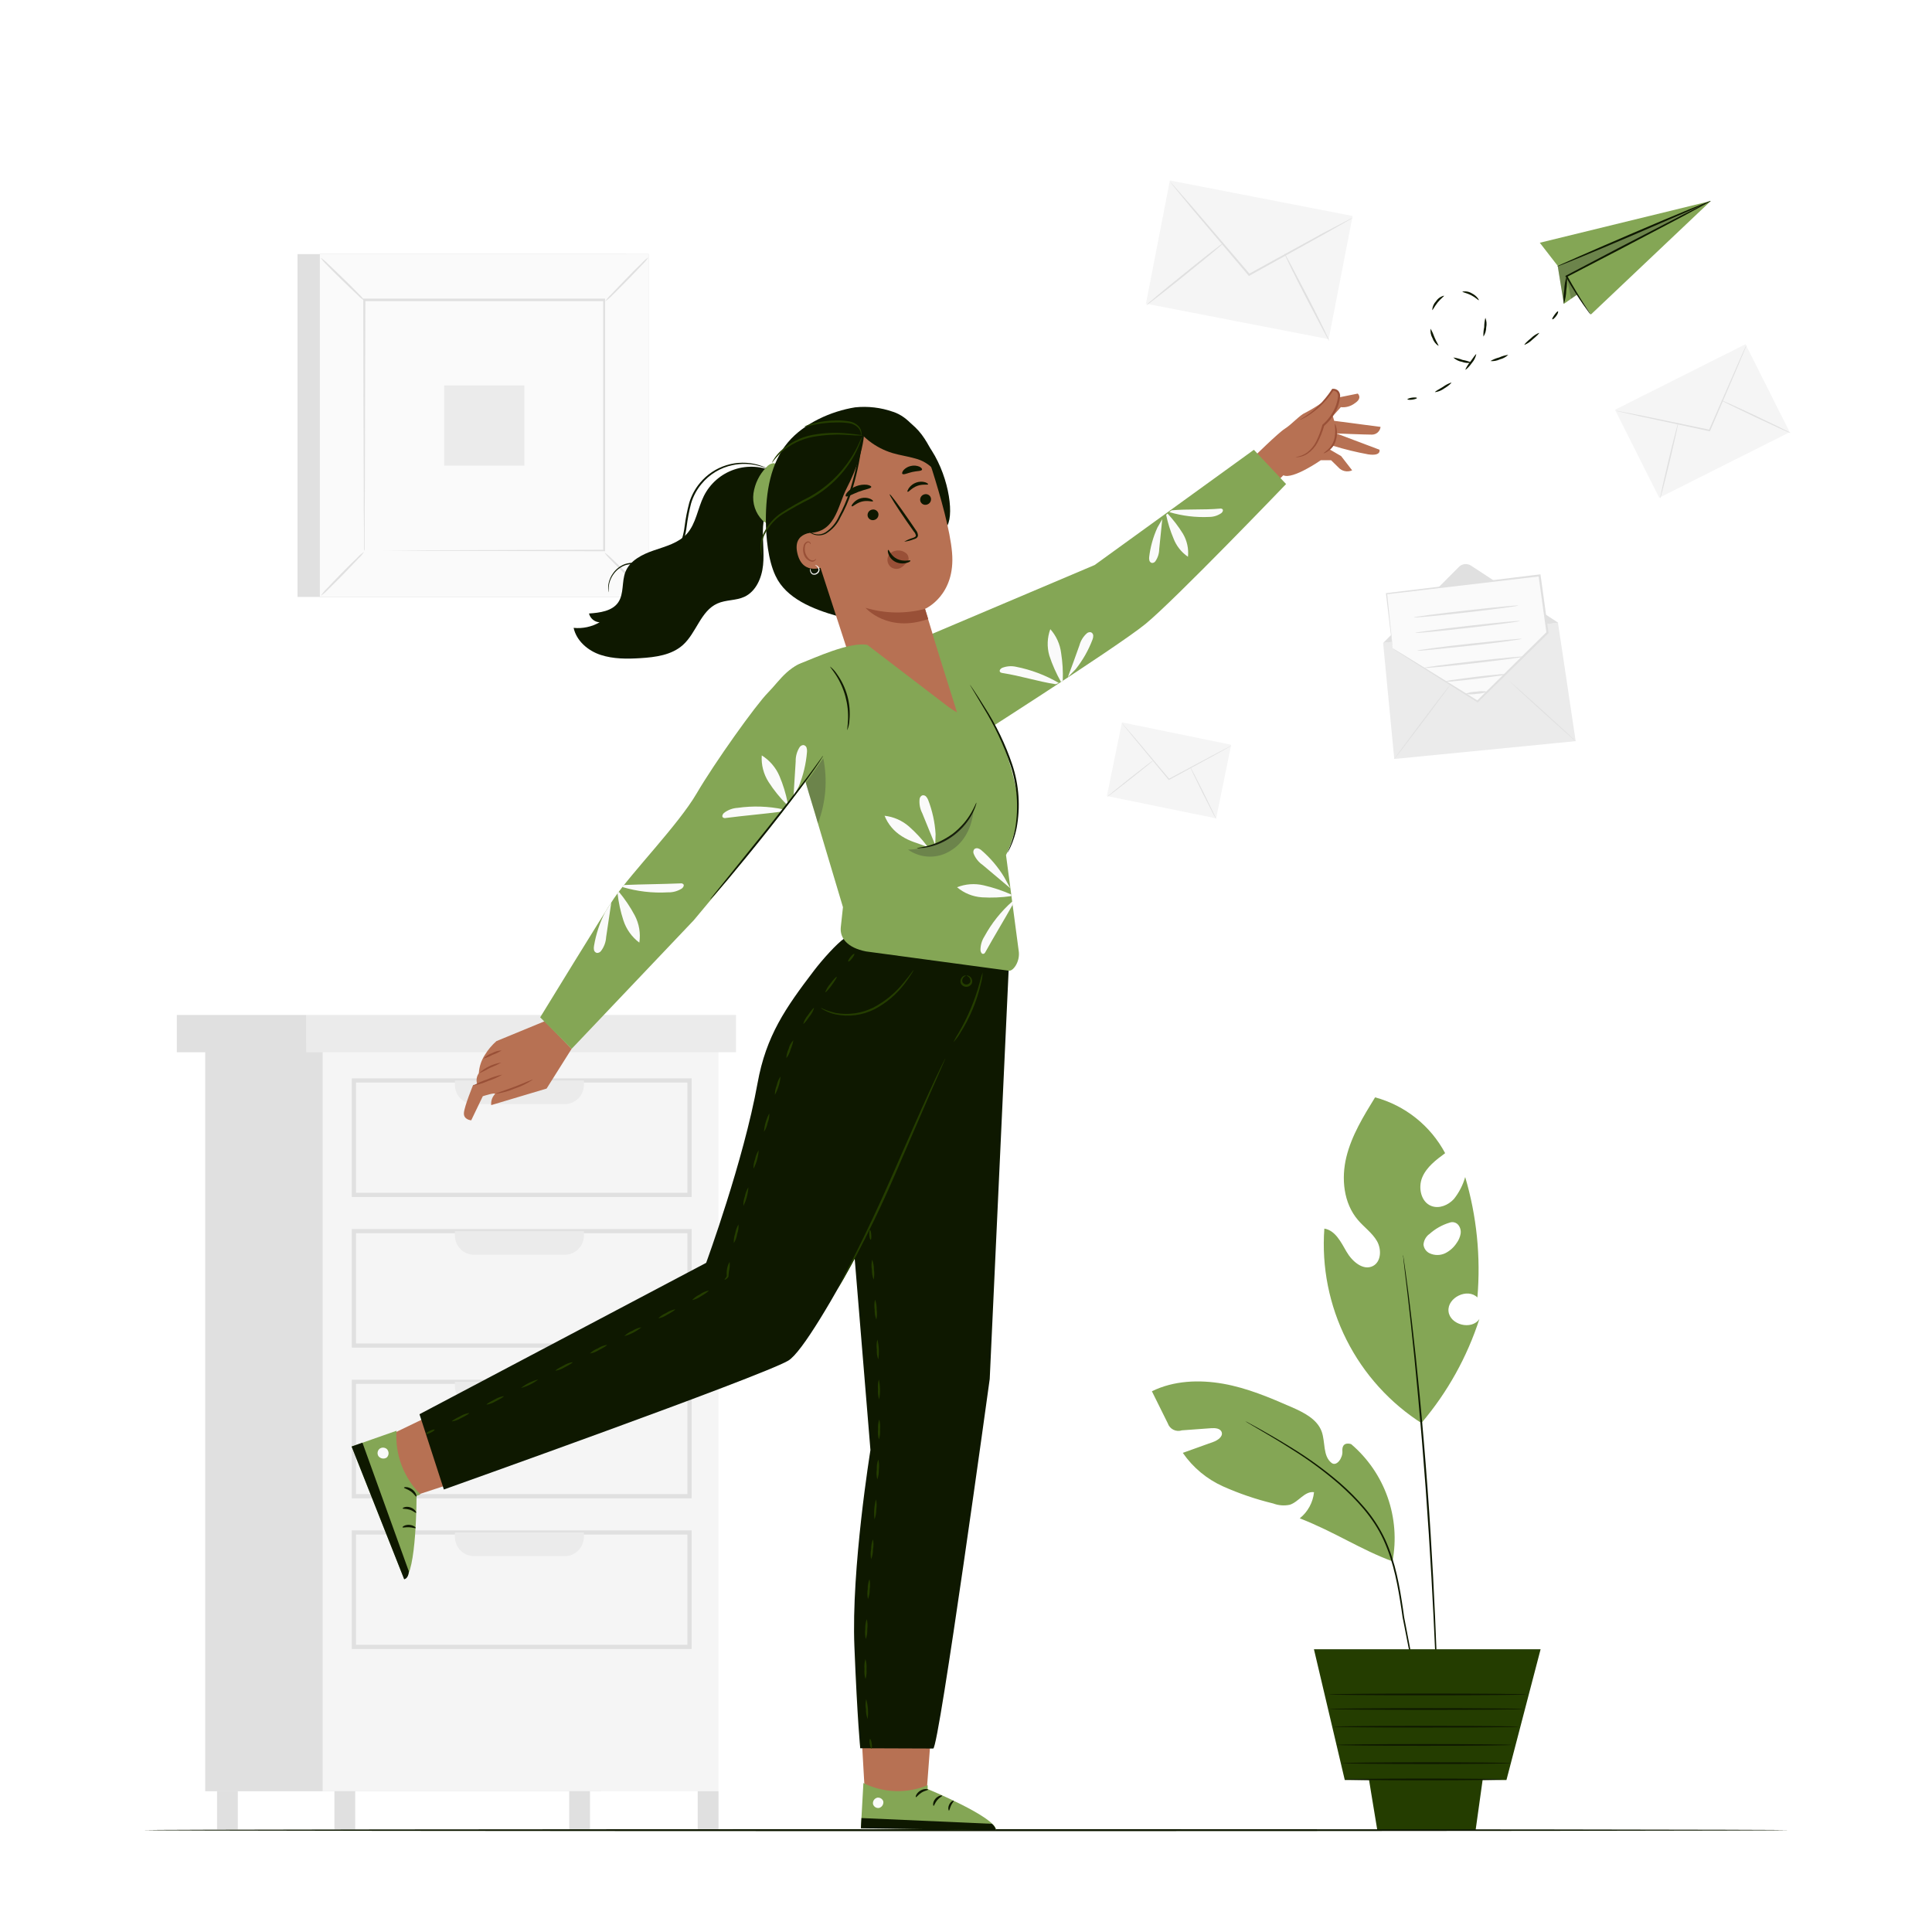 <svg width="500" height="500" viewBox="0 0 500 500" fill="none" xmlns="http://www.w3.org/2000/svg">
<path d="M76.999 154.49H162.109V65.77L76.999 65.77L76.999 154.49Z" fill="#E0E0E0"/>
<path d="M82.765 154.49H167.875V65.77L82.765 65.77L82.765 154.49Z" fill="#FAFAFA"/>
<path d="M82.734 65.74H167.904V154.51H82.734V65.74ZM167.854 65.79H82.794V154.46H167.854V65.79Z" fill="#E0E0E0"/>
<path d="M94.207 142.56H156.438V77.69L94.207 77.69V142.56Z" fill="#FAFAFA"/>
<path d="M156.438 143C156.877 143.656 157.394 144.257 157.977 144.79C158.977 145.84 160.367 147.25 161.977 148.79C163.587 150.33 164.978 151.7 166.048 152.68C166.588 153.248 167.192 153.751 167.848 154.18C167.408 153.53 166.894 152.932 166.318 152.4C165.318 151.35 163.918 149.93 162.318 148.4C160.718 146.87 159.317 145.48 158.247 144.5C157.706 143.929 157.099 143.426 156.438 143Z" fill="#E0E0E0"/>
<path d="M94.209 142.83C93.555 143.269 92.957 143.786 92.429 144.37C91.379 145.37 89.959 146.76 88.429 148.32C86.899 149.88 85.509 151.32 84.529 152.39C83.959 152.925 83.458 153.53 83.039 154.19C83.685 153.748 84.279 153.235 84.809 152.66C85.809 151.66 87.289 150.27 88.809 148.66C90.329 147.05 91.739 145.66 92.709 144.59C93.28 144.068 93.784 143.477 94.209 142.83Z" fill="#E0E0E0"/>
<path d="M94.374 77.86C93.932 77.212 93.418 76.615 92.844 76.08C91.844 75.08 90.454 73.61 88.844 72.08C87.234 70.55 85.844 69.16 84.784 68.19C84.243 67.624 83.639 67.121 82.984 66.69C83.417 67.343 83.928 67.94 84.504 68.47C85.504 69.52 86.904 70.94 88.504 72.47C90.104 74 91.504 75.39 92.574 76.36C93.109 76.934 93.714 77.438 94.374 77.86Z" fill="#E0E0E0"/>
<path d="M156.609 78C157.264 77.562 157.865 77.049 158.399 76.47C159.399 75.47 160.859 74.08 162.399 72.47C163.939 70.86 165.309 69.47 166.289 68.41C166.854 67.867 167.357 67.263 167.789 66.61C167.126 67.059 166.524 67.594 165.999 68.2C164.949 69.2 163.529 70.59 161.999 72.2C160.469 73.81 159.079 75.2 158.099 76.27C157.537 76.787 157.037 77.367 156.609 78Z" fill="#E0E0E0"/>
<path d="M94.376 142.56C94.384 142.454 94.384 142.347 94.376 142.24C94.376 142.02 94.376 141.73 94.376 141.34C94.376 140.53 94.376 139.34 94.376 137.84C94.376 134.76 94.376 130.29 94.436 124.62C94.436 113.26 94.506 97.07 94.556 77.69L94.316 77.93H156.366L156.096 77.65C156.096 101.46 156.096 123.73 156.096 142.52L156.336 142.28L111.406 142.4L98.776 142.47H95.446H94.576H95.406H98.706L111.276 142.54L156.356 142.66H156.596V142.42C156.596 123.63 156.596 101.36 156.596 77.55V77.28H156.306H94.256H94.016V77.52C94.016 96.96 94.106 113.2 94.136 124.6C94.136 130.25 94.136 134.71 94.206 137.77C94.206 139.27 94.206 140.42 94.206 141.22C94.206 141.6 94.206 141.89 94.206 142.1C94.206 142.31 94.376 142.56 94.376 142.56Z" fill="#E0E0E0"/>
<path d="M114.951 120.51H135.711V99.75H114.951V120.51Z" fill="#EBEBEB"/>
<path d="M53.107 463.57H155.547L155.547 269.92H53.107L53.107 463.57Z" fill="#E0E0E0"/>
<path d="M83.498 463.57H185.938L185.937 269.92H83.498L83.498 463.57Z" fill="#F5F5F5"/>
<path d="M91.047 279.08H178.997V309.78H91.047V279.08ZM177.897 280.16H92.127V308.7H177.897V280.16Z" fill="#E0E0E0"/>
<path d="M146.152 285.74H122.682C121.369 285.74 120.11 285.219 119.181 284.29C118.253 283.362 117.732 282.103 117.732 280.79V279.62H151.102V280.79C151.102 282.103 150.58 283.362 149.652 284.29C148.723 285.219 147.464 285.74 146.152 285.74Z" fill="#EBEBEB"/>
<path d="M91.047 318.07H178.997V348.77H91.047V318.07ZM177.897 319.16H92.127V347.69H177.897V319.16Z" fill="#E0E0E0"/>
<path d="M146.152 324.73H122.682C121.369 324.73 120.11 324.208 119.181 323.28C118.253 322.352 117.732 321.093 117.732 319.78V318.61H151.102V319.78C151.102 321.093 150.58 322.352 149.652 323.28C148.723 324.208 147.464 324.73 146.152 324.73Z" fill="#EBEBEB"/>
<path d="M91.047 357.07H178.997V387.76H91.047V357.07ZM177.897 358.15H92.127V386.68H177.897V358.15Z" fill="#E0E0E0"/>
<path d="M146.152 363.72H122.682C121.369 363.72 120.11 363.199 119.181 362.27C118.253 361.342 117.732 360.083 117.732 358.77V357.6H151.102V358.77C151.102 360.083 150.58 361.342 149.652 362.27C148.723 363.199 147.464 363.72 146.152 363.72Z" fill="#EBEBEB"/>
<path d="M91.047 396.06H178.997V426.76H91.047V396.06ZM177.897 397.14H92.127V425.68H177.897V397.14Z" fill="#E0E0E0"/>
<path d="M146.152 402.72H122.682C121.369 402.72 120.11 402.199 119.181 401.27C118.253 400.342 117.732 399.083 117.732 397.77V396.6H151.102V397.77C151.102 399.083 150.58 400.342 149.652 401.27C148.723 402.199 147.464 402.72 146.152 402.72Z" fill="#EBEBEB"/>
<path d="M79.214 272.32H190.484V262.67H79.214V272.32Z" fill="#EBEBEB"/>
<path d="M45.759 272.32H79.219V262.67H45.759V272.32Z" fill="#E0E0E0"/>
<path d="M180.565 473.46H185.945V463.57H180.565V473.46Z" fill="#E0E0E0"/>
<path d="M147.308 473.46H152.688V463.57H147.308V473.46Z" fill="#E0E0E0"/>
<path d="M86.55 473.46H91.93V463.57H86.55V473.46Z" fill="#E0E0E0"/>
<path d="M56.167 473.46H61.547V463.57H56.167V473.46Z" fill="#E0E0E0"/>
<path d="M302.762 46.703L296.57 78.588L343.867 87.773L350.059 55.889L302.762 46.703Z" fill="#F5F5F5"/>
<path d="M350.152 56.31C349.989 56.44 349.815 56.553 349.632 56.65L348.092 57.55L342.372 60.78L323.372 71.34L323.222 71.43L323.102 71.29L322.822 70.96L308.612 54.16L304.372 49C303.892 48.42 303.512 47.95 303.232 47.59C303.089 47.433 302.962 47.262 302.852 47.08C303.01 47.221 303.158 47.375 303.292 47.54L304.502 48.89L308.872 53.89C312.562 58.2 317.612 64.09 323.182 70.61C323.281 70.715 323.374 70.825 323.462 70.94L323.192 70.89L342.192 60.44L348.002 57.4L349.582 56.57C349.765 56.469 349.955 56.383 350.152 56.31Z" fill="#E0E0E0"/>
<path d="M296.657 79C296.577 78.9 300.987 75.22 306.497 70.78C312.007 66.34 316.497 62.78 316.607 62.9C316.717 63.02 312.277 66.67 306.767 71.12C301.257 75.57 296.727 79.1 296.657 79Z" fill="#E0E0E0"/>
<path d="M332.41 65.57C332.52 65.51 335.19 70.57 338.41 76.78C341.63 82.99 344.1 88.14 343.99 88.19C343.88 88.24 341.21 83.19 337.99 76.98C334.77 70.77 332.3 65.62 332.41 65.57Z" fill="#E0E0E0"/>
<path d="M451.739 89.079L417.961 106.046L429.398 128.815L463.176 111.848L451.739 89.079Z" fill="#F5F5F5"/>
<path d="M451.999 89.31C451.961 89.468 451.907 89.622 451.839 89.77C451.709 90.1 451.529 90.53 451.309 91.07L449.309 95.81L442.589 111.46L442.529 111.59H442.389L442.059 111.52L425.189 107.9L420.079 106.76L418.699 106.44C418.535 106.408 418.374 106.361 418.219 106.3C418.384 106.308 418.548 106.331 418.709 106.37L420.109 106.63L425.239 107.63L442.129 111.15L442.469 111.22L442.269 111.32C444.929 105.23 447.329 99.73 449.089 95.72L451.169 91L451.759 89.73C451.826 89.583 451.907 89.443 451.999 89.31Z" fill="#E0E0E0"/>
<path d="M429.639 129C429.549 129 430.519 124.58 431.809 119.18C433.099 113.78 434.229 109.42 434.319 109.44C434.409 109.46 433.439 113.86 432.149 119.26C430.859 124.66 429.729 129.06 429.639 129Z" fill="#E0E0E0"/>
<path d="M445.399 103.56C445.399 103.47 449.509 105.31 454.479 107.66C459.449 110.01 463.479 111.99 463.419 112.07C463.359 112.15 459.309 110.32 454.339 107.97C449.369 105.62 445.359 103.64 445.399 103.56Z" fill="#E0E0E0"/>
<path d="M290.359 186.955L286.461 206.01L314.736 211.794L318.633 192.738L290.359 186.955Z" fill="#F5F5F5"/>
<path d="M318.656 193L318.346 193.2L317.416 193.72L313.996 195.61L302.576 201.82L302.476 201.87L302.406 201.79L302.246 201.59C298.966 197.59 295.996 194.06 293.836 191.44L291.306 188.35L290.626 187.5C290.539 187.407 290.465 187.303 290.406 187.19C290.502 187.275 290.589 187.369 290.666 187.47L291.386 188.29L293.976 191.29C296.156 193.9 299.146 197.46 302.446 201.39L302.616 201.59H302.446L313.906 195.45L317.386 193.62L318.336 193.13C318.438 193.075 318.545 193.032 318.656 193Z" fill="#E0E0E0"/>
<path d="M286.484 206.25C286.484 206.19 289.104 204.02 292.424 201.39C295.744 198.76 298.484 196.67 298.534 196.73C298.584 196.79 295.914 198.96 292.594 201.59C289.274 204.22 286.534 206.31 286.484 206.25Z" fill="#E0E0E0"/>
<path d="M307.995 198.41C308.055 198.41 309.625 201.41 311.495 205.16C313.365 208.91 314.835 212 314.775 212.03C314.715 212.06 313.135 209.03 311.265 205.28C309.395 201.53 307.915 198.45 307.995 198.41Z" fill="#E0E0E0"/>
<path d="M357.945 166.35L403.205 161.16L407.785 191.81L360.835 196.42L357.945 166.35Z" fill="#EBEBEB"/>
<path d="M358 166.36L377.58 146.7C377.983 146.298 378.512 146.046 379.078 145.988C379.645 145.93 380.214 146.068 380.69 146.38L403.26 161.16" fill="#E0E0E0"/>
<path d="M360.837 196.42C360.777 196.42 363.977 192.03 367.987 186.71C371.997 181.39 375.297 177.12 375.357 177.17C375.417 177.22 372.217 181.56 368.207 186.88C364.197 192.2 360.897 196.47 360.837 196.42Z" fill="#E0E0E0"/>
<path d="M407.786 191.82C407.726 191.87 403.786 188.37 398.966 184C394.146 179.63 390.286 176 390.336 176C390.386 176 394.336 179.45 399.156 183.82C403.976 188.19 407.836 191.76 407.786 191.82Z" fill="#E0E0E0"/>
<path d="M360.42 167.79L358.82 153.65L398.44 148.92L400.48 163.76L382.39 181.53L360.42 167.79Z" fill="#FAFAFA"/>
<path d="M360.408 167.79L360.837 168.02L362.027 168.73L366.497 171.46L382.497 181.35H382.228L400.288 163.54L400.217 163.76C399.827 160.93 399.407 157.96 398.997 154.94C398.717 152.94 398.438 150.94 398.168 148.94L398.457 149.16L358.827 153.8L358.978 153.61C359.438 158.03 359.808 161.55 360.068 164C360.181 165.187 360.271 166.117 360.337 166.79C360.337 167.09 360.337 167.33 360.397 167.52C360.41 167.603 360.41 167.687 360.397 167.77C360.391 167.694 360.391 167.617 360.397 167.54L360.297 166.84C360.211 166.173 360.091 165.253 359.938 164.08C359.648 161.62 359.217 158.08 358.688 153.65V153.49H358.848L398.448 148.66H398.707V148.91C398.974 150.91 399.251 152.91 399.538 154.91C399.958 157.91 400.368 160.91 400.758 163.73V163.86L400.658 163.95L382.538 181.7L382.418 181.81L382.277 181.72L366.277 171.62L361.888 168.81L360.747 168.07C360.627 167.985 360.514 167.892 360.408 167.79Z" fill="#E0E0E0"/>
<path d="M392.929 156.72C392.929 156.86 386.929 157.66 379.419 158.51C371.909 159.36 365.869 159.94 365.859 159.79C365.849 159.64 371.859 158.85 379.369 158C386.879 157.15 392.919 156.57 392.929 156.72Z" fill="#E0E0E0"/>
<path d="M393.359 160.71C393.359 160.86 387.359 161.66 379.849 162.51C372.339 163.36 366.299 163.93 366.289 163.79C366.279 163.65 372.289 162.84 379.799 161.99C387.309 161.14 393.349 160.57 393.359 160.71Z" fill="#E0E0E0"/>
<path d="M393.861 165.32C393.861 165.46 387.861 166.32 380.351 167.12C372.841 167.92 366.801 168.54 366.781 168.4C366.761 168.26 372.781 167.4 380.291 166.6C387.801 165.8 393.841 165.18 393.861 165.32Z" fill="#E0E0E0"/>
<path d="M394.349 169.92C394.349 170.07 388.599 170.84 381.469 171.65C374.339 172.46 368.539 173 368.469 172.86C368.399 172.72 374.219 171.94 381.359 171.13C388.499 170.32 394.339 169.78 394.349 169.92Z" fill="#E0E0E0"/>
<path d="M389.706 174.51C388.972 174.747 388.214 174.898 387.446 174.96C386.036 175.17 384.086 175.42 381.936 175.69C379.786 175.96 377.816 176.16 376.396 176.28C375.632 176.396 374.856 176.42 374.086 176.35C374.824 176.121 375.585 175.974 376.356 175.91C377.766 175.7 379.716 175.44 381.866 175.17C384.016 174.9 385.986 174.71 387.396 174.59C388.16 174.474 388.935 174.447 389.706 174.51Z" fill="#E0E0E0"/>
<path d="M384.999 179C384.084 179.349 383.117 179.542 382.139 179.57C381.173 179.74 380.185 179.74 379.219 179.57C380.129 179.207 381.099 179.013 382.079 179C383.044 178.825 384.033 178.825 384.999 179Z" fill="#E0E0E0"/>
<path d="M360.379 404.06C361.425 398.512 360.985 392.786 359.107 387.462C357.228 382.137 353.975 377.404 349.679 373.74C349.679 373.74 347.199 372.83 347.409 375.61C347.539 377.27 345.939 379.61 344.619 378.61C342.309 376.83 343.039 373.22 342.049 370.48C340.879 367.28 337.469 365.57 334.349 364.2C328.589 361.68 322.739 359.2 316.549 358.11C310.359 357.02 303.749 357.28 298.109 360.06C299.483 362.814 300.849 365.57 302.209 368.33C302.329 368.692 302.519 369.027 302.769 369.316C303.018 369.604 303.322 369.841 303.663 370.012C304.004 370.183 304.375 370.285 304.755 370.312C305.136 370.339 305.518 370.291 305.879 370.17L313.379 369.62C314.469 369.54 315.869 369.62 316.189 370.71C316.509 371.8 315.129 372.77 313.969 373.18L306.109 376C308.719 379.786 312.316 382.784 316.509 384.67C320.699 386.54 325.05 388.023 329.509 389.1C330.881 389.621 332.374 389.735 333.809 389.43C336.099 388.69 337.679 385.83 340.069 386.18C339.932 387.495 339.535 388.77 338.901 389.93C338.268 391.09 337.411 392.113 336.379 392.94C345.649 396.58 352.109 401.03 360.379 404.07" fill="#84A655"/>
<path d="M368.332 445.21C368.304 445.131 368.281 445.051 368.262 444.97C368.262 444.78 368.172 444.55 368.102 444.26C367.972 443.6 367.782 442.69 367.532 441.52C367.052 439.11 366.362 435.68 365.532 431.45C365.112 429.32 364.652 426.99 364.152 424.45C363.912 423.2 363.652 421.9 363.392 420.57L362.992 418.57C362.892 417.903 362.792 417.203 362.692 416.47C361.822 410.83 360.802 404.53 358.062 398.53C355.322 392.53 350.822 387.9 346.572 384.11C342.744 380.795 338.661 377.785 334.362 375.11C330.712 372.77 327.672 371.02 325.582 369.79L323.172 368.37L322.552 367.99L322.352 367.85C322.352 367.85 322.432 367.85 322.582 367.95L323.222 368.29L325.672 369.63C327.782 370.82 330.852 372.54 334.532 374.84C338.872 377.507 342.991 380.517 346.852 383.84C349.121 385.82 351.243 387.962 353.202 390.25C355.306 392.716 357.075 395.45 358.462 398.38C361.242 404.46 362.252 410.8 363.102 416.45L363.392 418.55L363.782 420.55C364.032 421.88 364.282 423.18 364.522 424.43C364.992 426.93 365.432 429.26 365.842 431.43L367.722 441.52C367.932 442.69 368.102 443.61 368.212 444.27L368.332 444.99C368.34 445.063 368.34 445.137 368.332 445.21Z" fill="#0E1800"/>
<path d="M382.871 341.34C380.871 344.34 375.201 342.87 374.871 339.34C374.541 335.81 379.791 333.25 382.351 335.78C383.247 325.287 382.175 314.72 379.191 304.62C378.6 306.692 377.604 308.626 376.261 310.31C374.811 311.89 372.481 312.88 370.471 312.12C367.751 311.12 366.951 307.37 368.081 304.69C369.211 302.01 371.661 300.16 374.001 298.44C372.125 294.922 369.549 291.825 366.431 289.34C363.313 286.854 359.719 285.034 355.871 283.99C352.871 288.87 349.801 293.86 348.441 299.43C347.081 305 347.701 311.37 351.441 315.74C353.021 317.6 355.111 319.05 356.341 321.16C357.571 323.27 357.481 326.49 355.341 327.63C352.801 328.96 349.931 326.45 348.491 323.96C347.051 321.47 345.581 318.43 342.741 317.96C342.012 327.899 343.995 337.849 348.477 346.75C352.959 355.65 359.772 363.168 368.191 368.5L367.901 368.23C374.601 360.332 379.687 351.196 382.871 341.34ZM369.871 319.42C371.386 318.039 373.19 317.014 375.151 316.42C375.543 316.271 375.972 316.248 376.378 316.356C376.784 316.463 377.145 316.696 377.411 317.02C377.672 317.349 377.858 317.73 377.958 318.137C378.058 318.544 378.07 318.968 377.991 319.38C377.832 320.208 377.491 320.991 376.991 321.67C376.252 322.818 375.215 323.744 373.991 324.35C373.365 324.642 372.682 324.794 371.991 324.794C371.3 324.794 370.617 324.642 369.991 324.35C369.555 324.147 369.179 323.833 368.9 323.44C368.621 323.048 368.449 322.589 368.401 322.11C368.439 321.586 368.587 321.076 368.835 320.612C369.083 320.149 369.426 319.743 369.841 319.42H369.871Z" fill="#84A655"/>
<path d="M372.071 445.21C372.059 445.107 372.059 445.003 372.071 444.9C372.071 444.67 372.071 444.36 372.071 443.98C372.071 443.15 371.991 441.98 371.941 440.46C371.811 437.38 371.641 432.97 371.421 427.53C370.941 416.61 370.171 401.53 368.941 384.89C367.711 368.25 366.291 353.22 365.101 342.36C364.521 336.92 363.991 332.53 363.621 329.5C363.451 328 363.311 326.83 363.221 326C363.221 325.62 363.151 325.32 363.121 325.09C363.105 324.988 363.105 324.883 363.121 324.78L363.181 325.08C363.181 325.31 363.261 325.61 363.311 325.99C363.431 326.81 363.591 327.99 363.801 329.47C364.221 332.47 364.801 336.89 365.421 342.32C366.701 353.18 368.191 368.22 369.421 384.86C370.651 401.5 371.361 416.59 371.771 427.52C371.971 432.98 372.081 437.4 372.141 440.46C372.141 441.97 372.141 443.15 372.141 443.98V444.89C372.127 444.999 372.104 445.106 372.071 445.21Z" fill="#0E1800"/>
<path d="M340.047 426.82L348.027 460.67H389.867L398.707 426.82H340.047Z" fill="#243D00"/>
<path d="M353.211 453.56C353.211 454.2 356.441 473.61 356.441 473.61H381.891L384.691 453.56H353.211Z" fill="#243D00"/>
<path d="M388.71 460.52C388.71 460.64 379.58 460.74 368.32 460.74C357.06 460.74 347.93 460.64 347.93 460.52C347.93 460.4 357.06 460.29 368.32 460.29C379.58 460.29 388.71 460.39 388.71 460.52Z" fill="#0E1800"/>
<path d="M393.062 446.87C393.062 446.99 382.302 447.09 369.062 447.09C355.823 447.09 345.062 446.99 345.062 446.87C345.062 446.75 355.833 446.65 369.062 446.65C382.292 446.65 393.062 446.75 393.062 446.87Z" fill="#0E1800"/>
<path d="M391.176 451.58C391.176 451.71 381.036 451.81 368.546 451.81C356.056 451.81 345.906 451.71 345.906 451.58C345.906 451.45 356.046 451.36 368.546 451.36C381.046 451.36 391.176 451.46 391.176 451.58Z" fill="#0E1800"/>
<path d="M390.999 456.3C390.999 456.42 381.229 456.52 369.179 456.52C357.129 456.52 347.359 456.42 347.359 456.3C347.359 456.18 357.129 456.08 369.179 456.08C381.229 456.08 390.999 456.18 390.999 456.3Z" fill="#0E1800"/>
<path d="M394.281 442.29C394.281 442.41 383.031 442.51 369.151 442.51C355.271 442.51 344.031 442.41 344.031 442.29C344.031 442.17 355.271 442.07 369.151 442.07C383.031 442.07 394.281 442.17 394.281 442.29Z" fill="#0E1800"/>
<path d="M395.081 438.52C395.081 438.64 383.621 438.74 369.491 438.74C355.361 438.74 343.891 438.64 343.891 438.52C343.891 438.4 355.351 438.29 369.491 438.29C383.631 438.29 395.081 438.39 395.081 438.52Z" fill="#0E1800"/>
<path d="M463 473.64C463 473.79 367.62 473.9 250 473.9C132.38 473.9 37 473.79 37 473.64C37 473.49 132.36 473.38 250 473.38C367.64 473.38 463 473.5 463 473.64Z" fill="#0E1800"/>
<path d="M242.3 430.8L239.59 466.74L223.96 466.42L221.82 429.02L242.3 430.8Z" fill="#B77153"/>
<path d="M240.077 462V463C240.077 463 257.637 470.25 257.797 473.59L222.797 473.09L223.447 461.45C226.017 462.73 228.832 463.441 231.702 463.536C234.572 463.631 237.428 463.107 240.077 462Z" fill="#84A655"/>
<path d="M245.588 468.57C245.458 468.57 245.258 467.84 245.658 467.02C246.058 466.2 246.768 465.89 246.828 466.02C246.888 466.15 246.448 466.58 246.128 467.26C245.808 467.94 245.738 468.56 245.588 468.57Z" fill="#0E1800"/>
<path d="M226.933 465.27C226.599 465.374 226.314 465.595 226.13 465.893C225.946 466.19 225.876 466.544 225.933 466.89C226.025 467.227 226.241 467.517 226.538 467.703C226.834 467.888 227.19 467.955 227.533 467.89C227.89 467.783 228.195 467.548 228.39 467.231C228.586 466.914 228.658 466.536 228.593 466.17C228.47 465.822 228.217 465.535 227.887 465.371C227.556 465.207 227.175 465.178 226.823 465.29" fill="#FAFAFA"/>
<path d="M240.194 463.15C240.194 463.32 239.334 463.39 238.484 463.93C237.634 464.47 237.174 465.17 237.024 465.1C236.874 465.03 237.134 464.05 238.174 463.42C239.214 462.79 240.234 463 240.194 463.15Z" fill="#0E1800"/>
<path d="M243.843 464.72C243.843 464.89 243.143 465.17 242.553 465.88C241.963 466.59 241.783 467.36 241.613 467.35C241.443 467.34 241.343 466.35 242.093 465.5C242.843 464.65 243.843 464.56 243.843 464.72Z" fill="#0E1800"/>
<path d="M222.797 473.16L222.947 470.51L256.707 472C257.251 472.42 257.629 473.018 257.777 473.69L222.797 473.16Z" fill="#0E1800"/>
<path d="M324.227 118.51C324.227 118.51 330.777 112.04 332.517 110.95C334.257 109.86 336.397 107.41 337.747 106.85C339.294 106.049 340.787 105.147 342.217 104.15L344.877 100.86C344.877 100.86 346.877 100.65 346.437 102.86L351.387 101.86C351.387 101.86 352.717 103.01 350.607 104.37C349.581 105.156 348.291 105.514 347.007 105.37L344.927 107.69L345.287 108.91L357.287 110.48C357.228 111.026 356.97 111.532 356.562 111.901C356.155 112.27 355.626 112.476 355.077 112.48C353.077 112.48 345.837 112.17 345.837 112.17L356.997 116.38C356.997 116.38 357.587 118.09 354.097 117.59C351.036 117.029 348.011 116.291 345.037 115.38L344.037 116.26L347.087 118.04L349.937 121.72C349.328 121.992 348.648 122.061 347.997 121.915C347.346 121.769 346.76 121.416 346.327 120.91L344.487 119.11H341.817C341.817 119.11 334.557 124.18 332.127 123L330.067 125.07L324.227 118.51Z" fill="#B77153"/>
<path d="M345.496 109.72C345.556 109.72 345.766 110.17 345.906 110.97C346.083 112.037 346.001 113.131 345.666 114.16C345.326 115.204 344.651 116.107 343.746 116.73C343.076 117.21 342.586 117.36 342.556 117.3C342.526 117.24 342.936 116.97 343.556 116.44C344.319 115.793 344.89 114.949 345.206 114C345.906 111.73 345.306 109.74 345.496 109.72Z" fill="#995037"/>
<path d="M335.281 118.28C336.364 118.15 337.396 117.747 338.281 117.11C339.242 116.375 340.027 115.435 340.581 114.36C341.273 112.969 341.823 111.512 342.221 110.01V109.95L342.281 109.89C343.713 108.652 344.841 107.102 345.581 105.36C345.944 104.478 346.18 103.548 346.281 102.6C346.32 102.196 346.198 101.794 345.941 101.48C345.668 101.232 345.31 101.1 344.941 101.11L345.121 101C343.565 103.39 341.57 105.463 339.241 107.11C338.574 107.579 337.872 107.997 337.141 108.36C336.884 108.506 336.608 108.617 336.321 108.69C336.321 108.62 337.411 108.11 339.061 106.86C341.29 105.164 343.202 103.089 344.711 100.73L344.781 100.62H344.901C345.162 100.6 345.424 100.634 345.671 100.722C345.917 100.81 346.142 100.949 346.331 101.13C346.509 101.332 346.644 101.569 346.728 101.825C346.813 102.081 346.844 102.351 346.821 102.62C346.727 103.631 346.48 104.622 346.091 105.56C345.315 107.383 344.124 109 342.611 110.28L342.701 110.16C342.274 111.684 341.687 113.159 340.951 114.56C340.355 115.677 339.501 116.637 338.461 117.36C337.788 117.839 337.01 118.151 336.191 118.27C335.892 118.34 335.582 118.343 335.281 118.28Z" fill="#995037"/>
<path d="M235.539 166.46L283.289 146.23L324.499 116.41L332.839 125.27C332.839 125.27 303.959 155.35 296.439 161.49C288.919 167.63 248.289 193.49 248.289 193.49L235.539 166.46Z" fill="#84A655"/>
<path d="M262.998 172.57C261.778 172.289 260.501 172.387 259.338 172.85C258.958 173.04 258.568 173.46 258.778 173.85C258.908 174.08 259.218 174.14 259.478 174.19C264.218 174.92 268.478 176.34 273.208 177.08L274.008 176.74C270.596 174.745 266.875 173.335 262.998 172.57Z" fill="#FAFAFA"/>
<path d="M271.57 169.68C272.345 172.033 273.35 174.304 274.57 176.46L275.04 176.19C275.136 173.792 274.995 171.391 274.62 169.02C274.338 166.72 273.361 164.561 271.82 162.83C271.009 165.029 270.922 167.428 271.57 169.68Z" fill="#FAFAFA"/>
<path d="M279.359 167C278.359 169.79 277.409 172.47 276.359 175.26L278.359 173.21C280.221 170.875 281.706 168.264 282.759 165.47C282.884 165.152 282.942 164.811 282.929 164.47C282.917 164.294 282.859 164.125 282.761 163.98C282.662 163.834 282.527 163.717 282.369 163.64C282.18 163.591 281.982 163.589 281.792 163.635C281.602 163.68 281.426 163.771 281.279 163.9C280.35 164.723 279.683 165.801 279.359 167Z" fill="#FAFAFA"/>
<path d="M313.002 133.78C314.113 133.772 315.195 133.423 316.102 132.78C316.392 132.54 316.642 132.08 316.382 131.78C316.287 131.706 316.176 131.654 316.059 131.628C315.941 131.602 315.819 131.603 315.702 131.63C311.452 132.01 307.472 131.69 303.222 132.07L302.602 132.53C305.973 133.53 309.489 133.953 313.002 133.78Z" fill="#FAFAFA"/>
<path d="M306.147 138.13C304.99 136.258 303.65 134.506 302.147 132.9L301.797 133.24C302.229 135.33 302.866 137.374 303.697 139.34C304.43 141.27 305.739 142.929 307.447 144.09C307.661 142.015 307.205 139.927 306.147 138.13Z" fill="#FAFAFA"/>
<path d="M300.003 142.11C300.273 139.49 300.523 136.97 300.793 134.35L299.543 136.53C298.438 138.951 297.716 141.528 297.403 144.17C297.361 144.482 297.385 144.798 297.473 145.1C297.519 145.252 297.606 145.388 297.725 145.493C297.843 145.599 297.987 145.671 298.143 145.7C298.316 145.701 298.487 145.66 298.64 145.58C298.794 145.499 298.925 145.383 299.023 145.24C299.653 144.317 299.994 143.228 300.003 142.11Z" fill="#FAFAFA"/>
<path d="M140.162 376.3L103.992 388.17L97.992 372.79L133.632 355.58L140.162 376.3Z" fill="#B77153"/>
<path d="M108.81 386.74L107.81 387.15C107.81 387.15 107.81 407.22 104.63 408.72L91 374.36L102.62 370.28C102.412 373.307 102.857 376.343 103.925 379.183C104.993 382.023 106.659 384.6 108.81 386.74Z" fill="#84A655"/>
<path d="M100.312 375.22C100.081 374.925 99.748 374.727 99.378 374.664C99.008 374.601 98.628 374.678 98.312 374.88C98.006 375.103 97.798 375.436 97.733 375.809C97.668 376.182 97.75 376.566 97.962 376.88C98.21 377.187 98.563 377.391 98.952 377.454C99.342 377.517 99.741 377.433 100.072 377.22C100.359 376.956 100.534 376.592 100.56 376.203C100.586 375.814 100.462 375.43 100.212 375.13" fill="#FAFAFA"/>
<path d="M91 374.36L93.8 373.36L105.8 406.65C105.8 406.65 105.8 408.45 104.6 408.7L91 374.36Z" fill="#0E1800"/>
<path d="M107.737 387.31C107.567 387.37 107.157 386.56 106.287 385.95C105.417 385.34 104.547 385.18 104.547 385C104.547 384.82 105.617 384.68 106.657 385.44C107.697 386.2 107.907 387.28 107.737 387.31Z" fill="#0E1800"/>
<path d="M107.684 391.51C107.534 391.61 106.964 391 106.024 390.71C105.084 390.42 104.274 390.55 104.214 390.38C104.154 390.21 105.064 389.73 106.214 390.11C107.364 390.49 107.844 391.44 107.684 391.51Z" fill="#0E1800"/>
<path d="M104.181 395.27C104.081 395.13 104.831 394.56 105.921 394.63C107.011 394.7 107.691 395.33 107.571 395.46C107.451 395.59 106.781 395.3 105.881 395.25C104.981 395.2 104.261 395.43 104.181 395.27Z" fill="#0E1800"/>
<path d="M237.613 294C237.613 294 211.093 348 203.973 352.15C196.853 356.3 114.873 385.48 114.873 385.48L108.562 366L182.753 326.82C182.753 326.82 192.443 300.4 196.053 280.33C198.263 268.03 203.332 260.82 210.622 251.24C212.852 248.31 216.623 244.12 218.553 242.83L251.883 249.14L237.613 294Z" fill="#0E1800"/>
<path d="M261.05 250.82L225.26 244.82L218 286.9L225.27 375.27C225.27 375.27 220.27 405.99 221.12 426.2C221.89 445.26 222.63 452.45 222.63 452.45C222.63 452.45 238.02 452.52 241.52 452.52C242.99 452.52 256.14 356.87 256.14 356.87L261.05 250.82Z" fill="#0E1800"/>
<path d="M244.663 273.9C244.597 274.112 244.517 274.319 244.423 274.52C244.233 274.97 243.983 275.52 243.663 276.28L240.833 282.71C238.453 288.2 235.203 295.71 231.623 303.99C228.043 312.27 224.403 319.68 221.623 324.93C220.233 327.55 219.083 329.66 218.243 331.1L217.243 332.75C217.142 332.948 217.022 333.136 216.883 333.31C216.95 333.097 217.04 332.893 217.153 332.7C217.383 332.27 217.673 331.7 218.033 331L221.253 324.76C223.933 319.47 227.463 312.07 231.093 303.76C234.723 295.45 238.003 288 240.493 282.56C241.733 279.86 242.753 277.68 243.493 276.19L244.343 274.48C244.426 274.274 244.533 274.08 244.663 273.9Z" fill="#243D00"/>
<path d="M112.481 370C112.541 370.13 112.081 370.47 111.481 370.77C110.881 371.07 110.311 371.21 110.241 371.08C110.171 370.95 110.641 370.6 111.241 370.3C111.841 370 112.411 369.89 112.481 370Z" fill="#243D00"/>
<path d="M121.427 365.69C121.497 365.82 120.537 366.41 119.307 367.01C118.59 367.451 117.79 367.74 116.957 367.86C116.887 367.73 117.847 367.14 119.077 366.54C119.794 366.099 120.594 365.81 121.427 365.69Z" fill="#243D00"/>
<path d="M130.38 361.33C130.45 361.46 129.49 362.05 128.26 362.66C127.542 363.101 126.743 363.394 125.91 363.52C125.84 363.39 126.8 362.79 128.03 362.19C128.748 361.749 129.547 361.456 130.38 361.33Z" fill="#243D00"/>
<path d="M139.304 357C137.983 358.031 136.465 358.779 134.844 359.2C136.155 358.154 137.676 357.404 139.304 357Z" fill="#243D00"/>
<path d="M148.204 352.52C148.274 352.65 147.324 353.25 146.094 353.87C145.381 354.317 144.585 354.613 143.754 354.74C143.684 354.61 144.634 354.01 145.864 353.4C146.577 352.953 147.372 352.653 148.204 352.52Z" fill="#243D00"/>
<path d="M157.088 348.05C157.158 348.18 156.208 348.78 154.988 349.4C154.278 349.854 153.481 350.157 152.648 350.29C153.251 349.704 153.965 349.245 154.748 348.94C155.46 348.487 156.256 348.184 157.088 348.05Z" fill="#243D00"/>
<path d="M166 343.5C164.7 344.565 163.191 345.345 161.57 345.79C162.165 345.192 162.876 344.722 163.66 344.41C164.372 343.955 165.168 343.645 166 343.5Z" fill="#243D00"/>
<path d="M174.739 338.85C174.809 338.98 173.879 339.6 172.669 340.25C171.973 340.72 171.186 341.041 170.359 341.19C170.949 340.59 171.653 340.114 172.429 339.79C173.126 339.32 173.912 339 174.739 338.85Z" fill="#243D00"/>
<path d="M183.407 334C183.477 334.12 182.577 334.78 181.407 335.47C180.723 335.96 179.942 336.301 179.117 336.47C179.681 335.854 180.361 335.354 181.117 335C181.8 334.507 182.581 334.166 183.407 334Z" fill="#243D00"/>
<path d="M188.821 326.56C188.913 327.39 188.856 328.23 188.651 329.04C188.602 329.348 188.569 329.659 188.551 329.97C188.547 330.037 188.547 330.103 188.551 330.17C188.56 330.279 188.531 330.388 188.471 330.48C188.397 330.602 188.306 330.713 188.201 330.81C187.841 331.13 187.581 331.23 187.531 331.18C187.481 331.13 187.671 330.91 187.921 330.56C187.988 330.478 188.042 330.387 188.081 330.29C188.087 330.264 188.087 330.236 188.081 330.21C188.069 330.134 188.069 330.056 188.081 329.98C188.052 329.647 188.052 329.313 188.081 328.98C188.137 328.127 188.391 327.299 188.821 326.56Z" fill="#243D00"/>
<path d="M191.128 316.88C191.181 317.722 191.062 318.565 190.778 319.36C190.656 320.194 190.363 320.994 189.918 321.71C189.866 320.868 189.985 320.024 190.268 319.23C190.395 318.397 190.688 317.598 191.128 316.88Z" fill="#243D00"/>
<path d="M193.681 307.27C193.584 308.941 193.145 310.575 192.391 312.07C192.346 311.228 192.479 310.387 192.781 309.6C192.92 308.77 193.226 307.977 193.681 307.27Z" fill="#243D00"/>
<path d="M196.346 297.68C196.242 299.354 195.782 300.987 194.996 302.47C194.966 301.63 195.109 300.792 195.416 300.01C195.565 299.178 195.881 298.385 196.346 297.68Z" fill="#243D00"/>
<path d="M199.109 288.12C199.131 288.962 198.978 289.8 198.659 290.58C198.506 291.409 198.186 292.198 197.719 292.9C197.835 291.226 198.309 289.596 199.109 288.12Z" fill="#243D00"/>
<path d="M201.999 278.59C201.849 280.261 201.352 281.882 200.539 283.35C200.53 282.506 200.693 281.668 201.019 280.89C201.184 280.064 201.517 279.28 201.999 278.59Z" fill="#243D00"/>
<path d="M205.318 269.22C205.182 270.044 204.94 270.848 204.598 271.61C204.393 272.424 204.022 273.186 203.508 273.85C203.547 273.004 203.755 272.175 204.118 271.41C204.305 270.582 204.721 269.823 205.318 269.22Z" fill="#243D00"/>
<path d="M210.683 260.84C210.446 261.65 210.045 262.403 209.503 263.05C208.733 264.18 208.003 265.05 207.883 264.96C208.123 264.149 208.528 263.397 209.073 262.75C209.843 261.62 210.573 260.76 210.683 260.84Z" fill="#243D00"/>
<path d="M216.538 252.8C216.658 252.89 216.088 253.8 215.268 254.95C214.448 256.1 213.698 256.88 213.578 256.8C213.851 256.001 214.283 255.266 214.848 254.64C215.668 253.54 216.428 252.71 216.538 252.8Z" fill="#243D00"/>
<path d="M221.092 246.85C221.202 246.94 220.952 247.45 220.532 248C220.112 248.55 219.682 248.91 219.532 248.83C219.382 248.75 219.672 248.23 220.092 247.68C220.512 247.13 221.002 246.76 221.092 246.85Z" fill="#243D00"/>
<path d="M225.322 320.83C225.182 320.83 225.022 320.3 224.972 319.61C224.922 318.92 224.972 318.35 225.132 318.34C225.292 318.33 225.432 318.88 225.482 319.57C225.532 320.26 225.472 320.82 225.322 320.83Z" fill="#243D00"/>
<path d="M226.098 331.16C225.785 330.343 225.632 329.474 225.648 328.6C225.493 327.738 225.517 326.853 225.718 326C226.031 326.817 226.184 327.686 226.168 328.56C226.317 329.423 226.293 330.307 226.098 331.16Z" fill="#243D00"/>
<path d="M226.794 341.5C226.48 340.681 226.333 339.807 226.364 338.93C226.227 338.065 226.261 337.182 226.464 336.33C226.769 337.151 226.911 338.024 226.884 338.9C227.02 339.765 226.989 340.647 226.794 341.5Z" fill="#243D00"/>
<path d="M227.292 351.83C226.997 351.007 226.871 350.133 226.922 349.26C226.792 348.392 226.843 347.507 227.072 346.66C227.491 348.351 227.566 350.109 227.292 351.83Z" fill="#243D00"/>
<path d="M227.53 362.18C227.262 361.344 227.16 360.465 227.23 359.59C227.131 358.721 227.206 357.84 227.45 357C227.824 358.704 227.851 360.465 227.53 362.18Z" fill="#243D00"/>
<path d="M227.462 372.53C227.224 371.685 227.149 370.803 227.242 369.93C227.167 369.059 227.269 368.181 227.542 367.35C227.782 368.191 227.857 369.071 227.762 369.94C227.837 370.815 227.735 371.696 227.462 372.53Z" fill="#243D00"/>
<path d="M227.046 382.88C226.831 382.03 226.787 381.146 226.916 380.28C226.872 379.403 227.002 378.526 227.296 377.7C227.513 378.549 227.561 379.432 227.436 380.3C227.474 381.177 227.342 382.053 227.046 382.88Z" fill="#243D00"/>
<path d="M226.317 393.21C226.105 391.478 226.237 389.721 226.707 388.04C226.907 388.893 226.931 389.778 226.777 390.64C226.791 391.518 226.635 392.391 226.317 393.21Z" fill="#243D00"/>
<path d="M225.451 403.52C225.277 402.662 225.277 401.778 225.451 400.92C225.442 400.047 225.605 399.18 225.931 398.37C226.1 399.229 226.1 400.112 225.931 400.97C225.941 401.843 225.778 402.71 225.451 403.52Z" fill="#243D00"/>
<path d="M224.627 413.85C224.439 412.995 224.418 412.112 224.567 411.25C224.546 410.372 224.699 409.498 225.017 408.68C225.205 409.537 225.229 410.423 225.087 411.29C225.107 412.165 224.95 413.036 224.627 413.85Z" fill="#243D00"/>
<path d="M224.071 424.19C223.86 423.34 223.812 422.458 223.931 421.59C223.89 420.717 224.019 419.844 224.311 419.02C224.528 419.866 224.576 420.746 224.451 421.61C224.501 422.487 224.372 423.365 224.071 424.19Z" fill="#243D00"/>
<path d="M224 434.55C223.734 433.714 223.642 432.833 223.73 431.96C223.641 431.086 223.723 430.203 223.97 429.36C224.234 430.196 224.329 431.077 224.25 431.95C224.331 432.825 224.246 433.707 224 434.55Z" fill="#243D00"/>
<path d="M224.552 444.88C224.234 444.064 224.082 443.194 224.102 442.32C223.946 441.457 223.969 440.572 224.172 439.72C224.643 441.397 224.772 443.152 224.552 444.88Z" fill="#243D00"/>
<path d="M225.533 452.52C225.393 452.52 225.193 452.01 225.093 451.32C224.993 450.63 225.013 450.07 225.163 450.05C225.313 450.03 225.503 450.57 225.603 451.25C225.703 451.93 225.673 452.5 225.533 452.52Z" fill="#243D00"/>
<path d="M236.454 251C236.321 251.357 236.14 251.693 235.914 252C235.368 252.882 234.774 253.733 234.134 254.55C232.055 257.315 229.387 259.583 226.324 261.19C223.202 262.766 219.637 263.235 216.214 262.52C215.19 262.295 214.203 261.924 213.284 261.42C212.939 261.257 212.622 261.041 212.344 260.78C213.604 261.387 214.929 261.85 216.294 262.16C219.63 262.749 223.068 262.244 226.094 260.72C229.087 259.138 231.724 256.96 233.844 254.32C235.514 252.34 236.384 251 236.454 251Z" fill="#243D00"/>
<path d="M254.31 251.64C254.277 252.607 254.13 253.567 253.87 254.5C253.346 256.779 252.63 259.01 251.73 261.17C250.827 263.329 249.739 265.407 248.48 267.38C247.996 268.221 247.415 269.003 246.75 269.71C247.163 268.839 247.634 267.997 248.16 267.19C250.487 263.178 252.286 258.883 253.51 254.41C253.718 253.47 253.985 252.545 254.31 251.64Z" fill="#243D00"/>
<path d="M249.998 252.48C249.998 252.56 249.518 252.6 249.188 253.19C249.104 253.341 249.051 253.507 249.034 253.679C249.017 253.852 249.035 254.025 249.088 254.19C249.184 254.372 249.328 254.525 249.504 254.631C249.68 254.737 249.882 254.794 250.088 254.794C250.294 254.794 250.496 254.737 250.672 254.631C250.848 254.525 250.992 254.372 251.088 254.19C251.138 254.024 251.154 253.851 251.135 253.679C251.116 253.507 251.063 253.341 250.978 253.19C250.648 252.61 250.148 252.57 250.168 252.49C250.188 252.41 250.288 252.42 250.508 252.49C250.822 252.57 251.098 252.758 251.288 253.02C251.436 253.218 251.536 253.447 251.581 253.69C251.626 253.932 251.615 254.182 251.548 254.42C251.426 254.708 251.223 254.954 250.962 255.127C250.701 255.3 250.396 255.392 250.083 255.392C249.77 255.392 249.464 255.3 249.204 255.127C248.943 254.954 248.739 254.708 248.618 254.42C248.549 254.182 248.536 253.932 248.581 253.689C248.626 253.446 248.728 253.217 248.878 253.02C249.063 252.755 249.336 252.563 249.648 252.48C249.908 252.41 249.998 252.45 249.998 252.48Z" fill="#243D00"/>
<path d="M200.483 122.2C197.229 120.598 193.472 120.35 190.035 121.51C186.599 122.67 183.761 125.143 182.143 128.39C180.553 131.6 180.143 135.48 177.773 138.14C175.623 140.51 172.333 141.38 169.303 142.41C166.273 143.44 163.053 145.02 161.863 148C160.863 150.54 161.533 153.66 159.983 155.91C158.433 158.16 155.213 158.59 152.433 158.77C152.586 159.393 152.935 159.951 153.428 160.361C153.921 160.771 154.533 161.013 155.173 161.05C153.14 162.224 150.789 162.727 148.453 162.49C149.193 165.87 152.173 168.42 155.453 169.49C158.733 170.56 162.273 170.55 165.723 170.33C169.633 170.09 173.813 169.54 176.723 166.93C180.233 163.79 181.343 158.11 185.653 156.19C187.853 155.19 190.463 155.47 192.653 154.45C195.653 153.05 197.153 149.55 197.483 146.24C197.813 142.93 197.273 139.59 197.483 136.24C197.693 132.89 199.013 129.39 201.903 127.75L200.483 122.2Z" fill="#0E1800"/>
<path d="M201.236 121.22C201.526 120.58 200.786 119.85 200.076 119.88C199.373 120.001 198.741 120.383 198.306 120.95C196.52 122.788 195.362 125.143 194.996 127.68C194.826 128.949 194.949 130.24 195.357 131.453C195.764 132.667 196.445 133.771 197.346 134.68C197.731 135.115 198.268 135.387 198.846 135.44C199.148 135.42 199.441 135.326 199.697 135.165C199.954 135.004 200.166 134.783 200.316 134.52C200.611 133.993 200.807 133.417 200.896 132.82C201.677 128.962 201.966 125.02 201.756 121.09L201.236 121.22Z" fill="#84A655"/>
<path d="M198.203 134.61C198.203 127.46 199.353 119.87 203.963 114.42C208.073 109.57 215.023 106.42 221.303 105.42C224.625 105.075 227.982 105.472 231.133 106.58C235.223 107.9 237.633 111.78 240.193 115.24C245.313 122.16 246.993 132.61 245.193 135.98L216.703 159.44C210.433 157.66 203.443 154.92 200.703 149.02C198.783 145 198.223 139 198.203 134.61Z" fill="#0E1800"/>
<path d="M207.764 120.62L226.664 110.53C232.944 108.25 239.204 115.14 241.214 121.53C243.454 128.61 245.904 137.35 246.384 142.94C247.384 154.16 239.384 157.58 239.384 157.58L243.244 170.26L247.674 184.36L218.984 167.36L205.294 125.31C205.043 124.361 205.158 123.352 205.616 122.484C206.073 121.616 206.839 120.95 207.764 120.62Z" fill="#B77153"/>
<path d="M240.907 128.85C241.002 129.212 240.95 129.596 240.763 129.92C240.576 130.244 240.268 130.481 239.907 130.58C239.735 130.638 239.552 130.661 239.37 130.648C239.189 130.634 239.012 130.583 238.85 130.499C238.688 130.415 238.545 130.299 238.43 130.158C238.314 130.017 238.228 129.855 238.177 129.68C238.085 129.318 238.138 128.934 238.325 128.611C238.512 128.288 238.818 128.05 239.177 127.95C239.35 127.893 239.532 127.871 239.713 127.885C239.894 127.9 240.071 127.95 240.232 128.034C240.393 128.118 240.536 128.234 240.652 128.374C240.768 128.514 240.855 128.676 240.907 128.85Z" fill="#0E1800"/>
<path d="M240.198 125.34C240.098 125.58 238.808 125.21 237.368 125.75C235.928 126.29 235.138 127.4 234.918 127.28C234.698 127.16 234.918 126.85 235.198 126.34C235.665 125.681 236.32 125.179 237.078 124.9C237.827 124.617 238.647 124.582 239.418 124.8C239.998 125 240.248 125.24 240.198 125.34Z" fill="#0E1800"/>
<path d="M227.308 132.82C227.4 133.182 227.347 133.565 227.16 133.889C226.973 134.212 226.667 134.449 226.308 134.55C226.134 134.607 225.951 134.629 225.77 134.615C225.588 134.601 225.41 134.55 225.248 134.466C225.086 134.382 224.943 134.267 224.826 134.127C224.709 133.987 224.621 133.825 224.568 133.65C224.476 133.288 224.529 132.905 224.715 132.581C224.902 132.258 225.208 132.021 225.568 131.92C225.741 131.864 225.924 131.843 226.105 131.858C226.287 131.873 226.463 131.924 226.625 132.008C226.787 132.091 226.93 132.206 227.048 132.346C227.165 132.485 227.253 132.646 227.308 132.82Z" fill="#0E1800"/>
<path d="M225.934 129.72C225.814 129.94 224.564 129.43 223.084 129.8C221.604 130.17 220.684 131.19 220.474 131.04C220.264 130.89 220.474 130.61 220.864 130.15C221.388 129.546 222.087 129.12 222.864 128.93C223.637 128.732 224.454 128.788 225.194 129.09C225.764 129.33 226.004 129.62 225.934 129.72Z" fill="#0E1800"/>
<path d="M234 140.19C234.726 139.763 235.502 139.428 236.31 139.19C236.69 139.05 237.03 138.89 237.03 138.61C236.966 138.209 236.777 137.838 236.49 137.55C235.91 136.71 235.29 135.84 234.65 134.93C232.07 131.19 230.1 128.07 230.25 127.93C230.4 127.79 232.62 130.78 235.2 134.52L237 137.16C237.352 137.563 237.554 138.075 237.57 138.61C237.547 138.757 237.491 138.898 237.406 139.021C237.321 139.143 237.21 139.246 237.08 139.32C236.885 139.429 236.677 139.513 236.46 139.57C235.67 139.88 234.843 140.089 234 140.19Z" fill="#0E1800"/>
<path d="M239.4 157.57C234.34 158.904 229.01 158.811 224 157.3C224 157.3 229.66 163.89 240.22 160.2L239.4 157.57Z" fill="#995037"/>
<path d="M229.772 144.19C229.905 143.805 230.132 143.459 230.432 143.183C230.732 142.907 231.097 142.71 231.492 142.61C232.037 142.435 232.619 142.408 233.178 142.533C233.737 142.658 234.253 142.929 234.672 143.32C234.995 143.698 235.166 144.183 235.152 144.68C235.102 144.95 235.152 144.81 235.012 145.02C234.55 145.809 233.901 146.472 233.122 146.95C232.695 147.176 232.21 147.269 231.73 147.215C231.25 147.162 230.798 146.965 230.432 146.65C230.106 146.34 229.872 145.947 229.755 145.513C229.639 145.079 229.644 144.621 229.772 144.19Z" fill="#995037"/>
<path d="M229.869 142.31C230.109 142.23 230.509 143.85 232.179 144.66C233.849 145.47 235.529 144.86 235.599 145.08C235.669 145.3 235.289 145.49 234.599 145.69C233.655 145.937 232.653 145.845 231.769 145.43C230.924 145.025 230.268 144.308 229.939 143.43C229.679 142.77 229.759 142.33 229.869 142.31Z" fill="#0E1800"/>
<path d="M225.482 126C225.482 126.45 223.902 126.62 222.202 127.27C220.502 127.92 219.202 128.74 218.892 128.43C218.742 128.28 218.892 127.84 219.372 127.31C220.003 126.631 220.789 126.113 221.662 125.8C222.533 125.475 223.468 125.358 224.392 125.46C225.092 125.59 225.502 125.83 225.482 126Z" fill="#0E1800"/>
<path d="M238.62 121.56C238.44 121.96 237.33 121.86 236.09 122.15C234.85 122.44 233.87 122.94 233.54 122.65C233.39 122.5 233.47 122.12 233.85 121.65C234.36 121.106 235.028 120.735 235.76 120.59C236.487 120.417 237.251 120.48 237.94 120.77C238.47 121.05 238.7 121.36 238.62 121.56Z" fill="#0E1800"/>
<path d="M211.391 137.78C211.221 137.78 204.901 137.29 206.391 143.32C207.881 149.35 213.631 146.59 213.601 146.42C213.571 146.25 211.391 137.78 211.391 137.78Z" fill="#B77153"/>
<path d="M211.214 144.59C211.214 144.59 211.124 144.69 210.964 144.82C210.741 144.989 210.461 145.065 210.184 145.03C209.494 144.96 208.704 144.08 208.404 143.03C208.259 142.516 208.232 141.976 208.324 141.45C208.333 141.248 208.392 141.051 208.494 140.877C208.597 140.702 208.741 140.556 208.914 140.45C209.026 140.39 209.156 140.37 209.282 140.393C209.407 140.417 209.521 140.483 209.604 140.58C209.724 140.73 209.714 140.86 209.754 140.86C209.794 140.86 209.854 140.73 209.754 140.49C209.68 140.353 209.565 140.245 209.424 140.18C209.326 140.138 209.22 140.116 209.114 140.116C209.007 140.116 208.901 140.138 208.804 140.18C208.568 140.29 208.364 140.459 208.213 140.671C208.063 140.883 207.97 141.131 207.944 141.39C207.8 141.971 207.8 142.579 207.944 143.16C208.05 143.703 208.314 144.202 208.701 144.596C209.089 144.991 209.583 145.263 210.124 145.38C210.297 145.384 210.469 145.351 210.628 145.282C210.787 145.213 210.929 145.11 211.044 144.98C211.234 144.74 211.234 144.6 211.214 144.59Z" fill="#995037"/>
<path d="M209.69 147.08C209.69 147.08 209.49 147.4 209.69 147.93C209.734 148.093 209.814 148.245 209.922 148.375C210.031 148.504 210.167 148.608 210.32 148.68C210.519 148.743 210.729 148.758 210.935 148.724C211.14 148.689 211.334 148.605 211.5 148.48C211.675 148.375 211.821 148.229 211.925 148.055C212.03 147.88 212.09 147.683 212.1 147.48C212.09 147.144 211.951 146.825 211.71 146.59C211.3 146.2 210.91 146.25 210.92 146.28C210.93 146.31 211.24 146.37 211.55 146.74C211.719 146.95 211.811 147.211 211.81 147.48C211.796 147.638 211.744 147.79 211.658 147.924C211.573 148.058 211.457 148.169 211.32 148.25C211.194 148.347 211.048 148.415 210.892 148.447C210.736 148.48 210.575 148.478 210.42 148.44C210.18 148.329 209.993 148.128 209.9 147.88C209.799 147.622 209.729 147.354 209.69 147.08Z" fill="#FAFAFA"/>
<path d="M241.762 121.63C240.44 120.144 238.695 119.097 236.762 118.63C234.862 118.08 232.872 117.82 230.972 117.25C226.562 115.916 222.803 112.994 220.422 109.05C221.761 107.963 223.333 107.199 225.016 106.819C226.698 106.44 228.446 106.453 230.122 106.86C233.486 107.71 236.455 109.691 238.532 112.47C240.594 115.241 242.027 118.428 242.732 121.81" fill="#0E1800"/>
<path d="M206.05 118.82C209.49 113.51 217.36 109.14 223.66 109.73C224.02 115.02 221.56 121.65 219.12 126.36C216.68 131.07 216.27 138.46 208.32 137.9C207.77 137.9 207.32 138.47 206.77 138.31C206.334 138.122 205.98 137.785 205.77 137.36C204.109 134.542 203.257 131.321 203.307 128.05C203.356 124.78 204.305 121.586 206.05 118.82Z" fill="#0E1800"/>
<path d="M223.541 110.13C223.566 110.595 223.539 111.061 223.461 111.52C223.361 112.41 223.221 113.69 223.001 115.28C222.483 119.431 221.582 123.525 220.311 127.51C219.581 129.702 218.647 131.822 217.521 133.84C216.732 135.596 215.432 137.073 213.791 138.08C213.21 138.392 212.561 138.555 211.901 138.555C211.242 138.555 210.592 138.392 210.011 138.08C209.703 137.907 209.434 137.672 209.221 137.39C209.081 137.19 209.031 137.07 209.051 137.06C209.601 137.706 210.364 138.134 211.203 138.267C212.041 138.399 212.899 138.226 213.621 137.78C215.158 136.763 216.367 135.321 217.101 133.63C218.187 131.622 219.097 129.524 219.821 127.36C221.072 123.399 222.015 119.347 222.641 115.24C222.881 113.74 223.091 112.49 223.261 111.51C223.314 111.043 223.407 110.581 223.541 110.13Z" fill="#0E1800"/>
<path d="M157.562 153.3C157.485 153.101 157.438 152.892 157.422 152.68C157.358 152.075 157.392 151.464 157.522 150.87C157.734 149.92 158.146 149.027 158.732 148.25C159.503 147.205 160.563 146.409 161.782 145.96C163.29 145.514 164.894 145.514 166.402 145.96C168.029 146.474 169.775 146.474 171.402 145.96C173.139 145.186 174.553 143.832 175.402 142.13C176.333 140.3 176.933 138.319 177.172 136.28C177.433 134.205 177.834 132.15 178.372 130.13C178.94 128.239 179.886 126.484 181.152 124.97C182.939 122.814 185.314 121.225 187.988 120.396C190.662 119.567 193.519 119.533 196.212 120.3C196.792 120.468 197.36 120.675 197.912 120.92C198.108 121 198.296 121.101 198.472 121.22C198.472 121.27 197.672 120.87 196.152 120.5C194.023 119.966 191.802 119.918 189.652 120.36C186.456 121.013 183.583 122.751 181.522 125.28C180.307 126.752 179.399 128.452 178.852 130.28C178.334 132.283 177.947 134.317 177.692 136.37C177.44 138.463 176.817 140.495 175.852 142.37C174.941 144.155 173.439 145.569 171.602 146.37C170.723 146.704 169.78 146.837 168.842 146.76C167.986 146.678 167.137 146.535 166.302 146.33C164.871 145.875 163.339 145.848 161.892 146.25C160.728 146.658 159.707 147.394 158.952 148.37C158.374 149.103 157.952 149.947 157.712 150.85C157.521 151.652 157.47 152.481 157.562 153.3Z" fill="#0E1800"/>
<path d="M199.773 119.82C199.884 119.494 200.039 119.184 200.233 118.9C200.731 118.094 201.333 117.358 202.023 116.71C204.335 114.58 207.196 113.139 210.283 112.55C213.341 111.993 216.463 111.875 219.553 112.2C220.733 112.31 221.683 112.42 222.343 112.52C222.685 112.538 223.021 112.606 223.343 112.72C222.065 112.738 220.786 112.688 219.513 112.57C216.458 112.356 213.388 112.521 210.373 113.06C207.375 113.637 204.579 114.989 202.263 116.98C201.355 117.854 200.522 118.805 199.773 119.82Z" fill="#243D00"/>
<path d="M208.078 110.45C208.817 110.045 209.612 109.755 210.438 109.59C212.398 109.081 214.413 108.815 216.438 108.8C217.557 108.783 218.675 108.867 219.778 109.05C220.721 109.195 221.587 109.653 222.238 110.35C222.677 110.825 222.929 111.443 222.948 112.09C222.948 112.54 222.808 112.77 222.788 112.76C222.768 112.75 222.788 112.51 222.788 112.1C222.694 111.53 222.421 111.004 222.008 110.6C221.385 110.003 220.585 109.625 219.728 109.52C218.652 109.366 217.565 109.303 216.478 109.33C214.493 109.343 212.513 109.55 210.568 109.95C209.747 110.16 208.916 110.327 208.078 110.45Z" fill="#243D00"/>
<path d="M197.293 144C197.211 143.875 197.154 143.736 197.123 143.59C196.979 143.197 196.885 142.787 196.843 142.37C196.692 140.812 196.99 139.243 197.703 137.85C198.732 135.781 200.283 134.016 202.203 132.73C204.544 131.227 206.964 129.851 209.453 128.61C213.851 126.187 217.568 122.696 220.263 118.46C221.084 117.184 221.807 115.847 222.423 114.46C222.624 113.937 222.861 113.429 223.133 112.94C223.115 113.084 223.078 113.225 223.023 113.36C222.933 113.63 222.823 114.04 222.613 114.54C222.067 115.972 221.397 117.353 220.613 118.67C217.959 123.032 214.208 126.621 209.733 129.08C207.26 130.29 204.85 131.625 202.513 133.08C200.64 134.307 199.109 135.99 198.063 137.97C197.346 139.3 197 140.8 197.063 142.31C197.123 143.45 197.353 144 197.293 144Z" fill="#243D00"/>
<path d="M221.004 184.35C220.924 184.35 220.934 183.35 220.654 181.71C220.297 179.6 219.572 177.57 218.514 175.71C217.563 173.809 216.038 172.255 214.154 171.27C213.338 170.957 212.466 170.818 211.594 170.86C211.812 170.74 212.055 170.675 212.304 170.67C212.983 170.602 213.669 170.698 214.304 170.95C216.33 171.872 217.976 173.465 218.964 175.46C220.054 177.359 220.754 179.457 221.024 181.63C221.18 182.531 221.173 183.452 221.004 184.35Z" fill="#0E1800"/>
<path d="M224.477 166.9L248.147 185L241.357 164L247.097 166.94C247.097 166.94 257.337 185.88 260.597 195.41C261.865 199.111 262.808 202.915 263.417 206.78C264.177 213.63 260.357 221.29 260.357 221.29L263.627 246C264.087 248.66 262.357 251.23 261.187 251.23L224.117 246.23C219.287 245.28 217.307 242.75 217.597 239.95L218.157 234.77L202.317 181.77C201.387 184.91 200.417 174.15 207.487 171.56C210.477 170.43 219.927 166 224.477 166.9Z" fill="#84A655"/>
<path d="M251 177.21C251 177.21 251.12 177.33 251.3 177.59L252.07 178.72C252.73 179.72 253.67 181.14 254.78 182.95C257.787 187.61 260.206 192.625 261.98 197.88C263.739 203.187 264.121 208.855 263.09 214.35C262.758 216.004 262.238 217.614 261.54 219.15C261.31 219.7 261.06 220.09 260.92 220.37C260.854 220.513 260.77 220.648 260.67 220.77C260.67 220.77 260.92 220.16 261.36 219.07C261.979 217.523 262.445 215.918 262.75 214.28C263.661 208.833 263.236 203.246 261.51 198C259.745 192.786 257.397 187.787 254.51 183.1L251.94 178.79L251.24 177.61C251.145 177.486 251.064 177.352 251 177.21Z" fill="#0E1800"/>
<path d="M254.752 242.38C254.07 243.448 253.722 244.694 253.752 245.96C253.802 246.39 254.072 246.96 254.502 246.85C254.772 246.85 254.942 246.54 255.072 246.3C257.442 242.04 259.682 238.41 262.072 234.15L261.962 233.31C259.048 235.89 256.608 238.96 254.752 242.38Z" fill="#FAFAFA"/>
<path d="M254.128 232.23C256.665 232.378 259.211 232.271 261.728 231.91L261.668 231.48C259.38 230.471 257.003 229.681 254.568 229.12C252.277 228.581 249.876 228.756 247.688 229.62C249.502 231.152 251.758 232.066 254.128 232.23Z" fill="#FAFAFA"/>
<path d="M254.322 223.86L261.452 229.86L259.882 227C258.307 224.407 256.336 222.076 254.042 220.09C253.775 219.847 253.457 219.666 253.112 219.56C252.94 219.505 252.755 219.499 252.579 219.541C252.403 219.584 252.242 219.673 252.112 219.8C252 219.965 251.929 220.155 251.906 220.354C251.884 220.552 251.91 220.753 251.982 220.94C252.457 222.123 253.271 223.139 254.322 223.86Z" fill="#FAFAFA"/>
<path d="M233.43 216.44C235.43 217.75 237.43 218.17 239.58 219.03H240C238.594 217.164 237.003 215.445 235.25 213.9C233.476 212.351 231.271 211.381 228.93 211.12C229.817 213.332 231.396 215.198 233.43 216.44Z" fill="#FAFAFA"/>
<path d="M238.68 210.46C239.81 213.25 240.91 215.91 242.04 218.71L242.13 215.83C241.943 212.805 241.292 209.827 240.2 207C240.069 206.666 239.876 206.361 239.63 206.1C239.501 205.973 239.339 205.884 239.163 205.842C238.987 205.799 238.803 205.806 238.63 205.86C238.455 205.951 238.305 206.083 238.194 206.245C238.082 206.407 238.012 206.594 237.99 206.79C237.854 208.055 238.094 209.331 238.68 210.46Z" fill="#FAFAFA"/>
<path d="M252.703 207.73C252.677 208.005 252.61 208.275 252.503 208.53C252.419 208.836 252.308 209.133 252.173 209.42C252.017 209.812 251.84 210.196 251.643 210.57C251.125 211.547 250.512 212.472 249.813 213.33C248.09 215.43 245.903 217.1 243.423 218.21C242.413 218.647 241.361 218.982 240.283 219.21C239.561 219.379 238.825 219.479 238.083 219.51C237.815 219.551 237.542 219.551 237.273 219.51C237.273 219.41 238.423 219.36 240.203 218.89C241.234 218.609 242.238 218.238 243.203 217.78C244.387 217.221 245.516 216.552 246.573 215.78C247.613 214.969 248.571 214.058 249.433 213.06C250.131 212.239 250.757 211.359 251.303 210.43C252.253 208.8 252.613 207.7 252.703 207.73Z" fill="#0E1800"/>
<g opacity="0.3">
<path d="M235 219.88C236.627 221.032 238.564 221.666 240.557 221.698C242.55 221.73 244.507 221.159 246.17 220.06C249.73 217.83 251.46 213.98 251.92 210.06C250.163 212.997 247.689 215.439 244.729 217.156C241.769 218.874 238.421 219.811 235 219.88Z" fill="#333333"/>
</g>
<g opacity="0.3">
<path d="M213.062 196.24L208.562 202.64C209.502 206.19 210.742 209.53 211.682 213.07C213.731 207.705 214.21 201.867 213.062 196.24Z" fill="#333333"/>
</g>
<path d="M147.929 271.44L141.459 281.72L127.129 286C127.078 285.521 127.125 285.037 127.266 284.576C127.407 284.116 127.639 283.688 127.949 283.32C128.949 282.4 124.949 283.7 124.949 283.7L121.949 289.94C121.949 289.94 119.949 289.8 120.059 288.05C120.169 286.3 122.439 280.8 122.439 280.8L123.509 280.62C123.344 280.142 123.295 279.631 123.367 279.13C123.438 278.63 123.627 278.153 123.919 277.74C124.028 276.019 124.587 274.357 125.539 272.92C126.34 271.619 127.331 270.446 128.479 269.44L140.999 264.28L147.929 271.44Z" fill="#B77153"/>
<path d="M137.902 279.4C136.463 280.379 134.895 281.154 133.242 281.7C131.648 282.389 129.965 282.85 128.242 283.07C128.242 282.94 130.432 282.28 133.092 281.27C135.752 280.26 137.842 279.28 137.902 279.4Z" fill="#995037"/>
<path d="M129.998 278.12C128.84 278.801 127.609 279.348 126.328 279.75C125.105 280.296 123.823 280.698 122.508 280.95C123.66 280.266 124.888 279.719 126.168 279.32C127.394 278.775 128.68 278.373 129.998 278.12Z" fill="#995037"/>
<path d="M129.762 275C128.81 275.511 127.828 275.966 126.822 276.36C125.885 276.9 124.916 277.385 123.922 277.81C125.522 276.279 127.567 275.295 129.762 275Z" fill="#995037"/>
<path d="M129.822 271.86C129.092 272.323 128.31 272.699 127.492 272.98C126.735 273.401 125.933 273.737 125.102 273.98C125.713 273.343 126.467 272.859 127.302 272.57C128.073 272.135 128.937 271.891 129.822 271.86Z" fill="#995037"/>
<path d="M214.833 172.51C215.519 173.051 216.114 173.699 216.593 174.43C217.829 176.15 218.747 178.077 219.303 180.12C219.856 182.161 220.036 184.285 219.833 186.39C219.791 187.264 219.605 188.126 219.283 188.94C219.193 188.94 219.393 187.94 219.463 186.36C219.653 182.218 218.545 178.121 216.293 174.64C215.423 173.31 214.763 172.57 214.833 172.51Z" fill="#0E1800"/>
<path d="M210.457 171.2C213.757 171.2 216.797 174.25 217.077 177.54C217.417 181.44 217.457 187.22 215.527 191.75C212.297 199.31 179.527 238.18 179.527 238.18L147.937 271.44L139.797 263.29C139.797 263.29 156.587 235.85 158.867 232.54C163.607 225.63 175.537 213.46 180.267 205.38C184.997 197.3 195.567 182.48 198.757 179.25C201.947 176.02 204.627 171.21 210.457 171.2Z" fill="#84A655"/>
<path d="M190.921 209.07C189.624 209.142 188.379 209.605 187.351 210.4C187.031 210.7 186.761 211.24 187.081 211.55C187.193 211.632 187.323 211.687 187.46 211.712C187.597 211.736 187.738 211.728 187.871 211.69C192.821 211.05 197.401 210.69 202.351 210.04L202.731 209.46C198.847 208.646 194.851 208.514 190.921 209.07Z" fill="#FAFAFA"/>
<path d="M198.912 202.39C200.257 204.472 201.816 206.41 203.562 208.17L203.832 207.71C203.371 205.36 202.667 203.064 201.732 200.86C200.789 198.644 199.186 196.772 197.142 195.5C196.982 197.927 197.603 200.341 198.912 202.39Z" fill="#FAFAFA"/>
<path d="M205.922 197.08C205.722 200.15 205.552 203.08 205.352 206.17L206.702 203.57C207.883 200.7 208.608 197.663 208.852 194.57C208.887 194.202 208.846 193.831 208.732 193.48C208.671 193.306 208.563 193.152 208.42 193.036C208.277 192.919 208.104 192.844 207.922 192.82C207.72 192.828 207.524 192.885 207.35 192.986C207.176 193.087 207.029 193.229 206.922 193.4C206.232 194.501 205.884 195.781 205.922 197.08Z" fill="#FAFAFA"/>
<path d="M212.999 195.6C212.943 195.754 212.866 195.899 212.769 196.03C212.569 196.34 212.329 196.73 212.029 197.19C211.369 198.19 210.379 199.62 209.129 201.35C206.609 204.82 203.009 209.52 198.949 214.64C194.889 219.76 191.119 224.32 188.349 227.64C186.969 229.27 185.829 230.58 185.039 231.48L184.109 232.48C183.889 232.71 183.769 232.83 183.759 232.81C183.749 232.79 183.839 232.67 184.029 232.41L184.889 231.33L188.069 227.39L198.549 214.39C202.609 209.28 206.249 204.62 208.839 201.21C210.079 199.54 211.099 198.21 211.839 197.15C212.159 196.71 212.429 196.34 212.659 196.04C212.751 195.878 212.865 195.73 212.999 195.6Z" fill="#0E1800"/>
<path d="M161.07 229.56C164.871 230.697 168.84 231.164 172.8 230.94C174.097 230.987 175.377 230.638 176.47 229.94C176.82 229.67 177.13 229.16 176.84 228.82C176.734 228.729 176.608 228.665 176.473 228.63C176.338 228.595 176.197 228.592 176.06 228.62C171.06 228.83 166.48 228.83 161.5 229.04" fill="#FAFAFA"/>
<path d="M164.28 236.92C163.117 234.732 161.729 232.671 160.14 230.77L159.82 231.21C160.088 233.589 160.597 235.934 161.34 238.21C162.09 240.502 163.529 242.506 165.46 243.95C165.825 241.541 165.412 239.078 164.28 236.92Z" fill="#FAFAFA"/>
<path d="M156.868 242.53C157.328 239.48 157.748 236.53 158.208 233.53L156.638 236C155.22 238.766 154.239 241.734 153.728 244.8C153.653 245.159 153.653 245.53 153.728 245.89C153.773 246.068 153.865 246.23 153.996 246.358C154.126 246.487 154.29 246.578 154.468 246.62C154.671 246.631 154.875 246.593 155.059 246.507C155.244 246.422 155.405 246.292 155.528 246.13C156.326 245.091 156.792 243.837 156.868 242.53Z" fill="#FAFAFA"/>
<path d="M398.5 62.82L403.13 68.8L404.73 78.64L408.23 76.18L411.73 81.39L442.75 52.01L398.5 62.82Z" fill="#84A655"/>
<path opacity="0.3" d="M408.177 76.24L406.597 77.32L405.477 71.81L408.177 76.24Z" fill="#333333"/>
<path opacity="0.3" d="M403.125 68.8L442.745 52.01L405.715 71.25L404.725 78.64L403.125 68.8Z" fill="#333333"/>
<path d="M442.749 52C442.608 52.118 442.454 52.218 442.289 52.3L440.929 53.07L435.859 55.81L418.999 64.68L405.509 71.68L405.599 71.39C407.299 74.48 408.839 76.96 409.939 78.67C410.469 79.49 410.889 80.15 411.229 80.67C411.397 80.893 411.538 81.134 411.649 81.39C411.451 81.192 411.273 80.974 411.119 80.74C410.789 80.31 410.319 79.66 409.739 78.82C408.569 77.14 406.969 74.69 405.219 71.61L405.109 71.42L405.309 71.31L418.759 64.24L435.639 55.51L440.789 52.92L442.199 52.23C442.369 52.124 442.555 52.046 442.749 52Z" fill="#0E1800"/>
<path d="M442.752 52C442.812 52.13 433.932 56 422.922 60.73C411.912 65.46 402.922 69.11 402.922 68.98C402.922 68.85 411.742 64.98 422.752 60.25C433.762 55.52 442.702 51.88 442.752 52Z" fill="#0E1800"/>
<path d="M404.732 78.64C404.594 77.438 404.627 76.222 404.832 75.03C404.871 73.823 405.08 72.628 405.452 71.48C405.59 72.679 405.556 73.891 405.352 75.08C405.319 76.29 405.11 77.49 404.732 78.64Z" fill="#0E1800"/>
<path d="M366.699 103C366.699 103.14 366.189 103.33 365.489 103.43C364.789 103.53 364.229 103.43 364.219 103.34C364.209 103.25 364.749 103 365.419 102.91C366.089 102.82 366.669 102.84 366.699 103Z" fill="#0E1800"/>
<path d="M375.61 99C375.69 99.11 374.87 99.88 373.69 100.58C373.007 101.077 372.208 101.391 371.37 101.49C371.31 101.35 372.27 100.81 373.42 100.13C374.085 99.639 374.824 99.258 375.61 99Z" fill="#0E1800"/>
<path d="M382.059 91.66C381.889 92.485 381.511 93.253 380.959 93.89C380.169 95.02 379.329 95.76 379.219 95.67C379.552 94.915 379.997 94.213 380.539 93.59C381.309 92.5 381.929 91.59 382.059 91.66Z" fill="#0E1800"/>
<path d="M384.411 82.24C384.73 83.026 384.806 83.89 384.631 84.72C384.622 85.569 384.373 86.397 383.911 87.11C383.868 86.291 383.935 85.471 384.111 84.67C384.116 83.851 384.217 83.035 384.411 82.24Z" fill="#0E1800"/>
<path d="M378.461 75.48C379.312 75.306 380.197 75.467 380.931 75.93C382.231 76.58 382.811 77.65 382.711 77.7C382.611 77.75 381.861 76.97 380.711 76.39C379.561 75.81 378.441 75.64 378.461 75.48Z" fill="#0E1800"/>
<path d="M370.656 80.25C370.697 79.387 371.053 78.568 371.656 77.95C372.133 77.226 372.871 76.714 373.716 76.52C373.796 76.65 372.886 77.26 372.066 78.28C371.246 79.3 370.796 80.3 370.656 80.25Z" fill="#0E1800"/>
<path d="M372.267 89.51C371.546 89.033 371.004 88.329 370.727 87.51C370.299 86.77 370.13 85.907 370.247 85.06C370.642 85.778 370.976 86.527 371.247 87.3C371.747 88.53 372.397 89.4 372.267 89.51Z" fill="#0E1800"/>
<path d="M380.827 93.83C380 94.012 379.137 93.946 378.347 93.64C377.509 93.498 376.732 93.108 376.117 92.52C376.928 92.637 377.723 92.844 378.487 93.14C379.292 93.274 380.078 93.506 380.827 93.83Z" fill="#0E1800"/>
<path d="M390.339 91.83C389.729 92.402 388.981 92.805 388.169 93C387.407 93.366 386.56 93.518 385.719 93.44C386.428 93.025 387.192 92.712 387.989 92.51C388.735 92.169 389.526 91.94 390.339 91.83Z" fill="#0E1800"/>
<path d="M398.323 86.14C398.423 86.24 397.643 87.03 396.583 87.89C395.998 88.481 395.296 88.945 394.523 89.25C394.433 89.13 395.213 88.34 396.263 87.49C396.85 86.904 397.551 86.445 398.323 86.14Z" fill="#0E1800"/>
<path d="M403.196 80.58C403.326 80.64 403.196 81.21 402.746 81.79C402.296 82.37 401.886 82.72 401.746 82.63C401.606 82.54 401.906 82.04 402.296 81.49C402.686 80.94 403.066 80.52 403.196 80.58Z" fill="#0E1800"/>
</svg>
